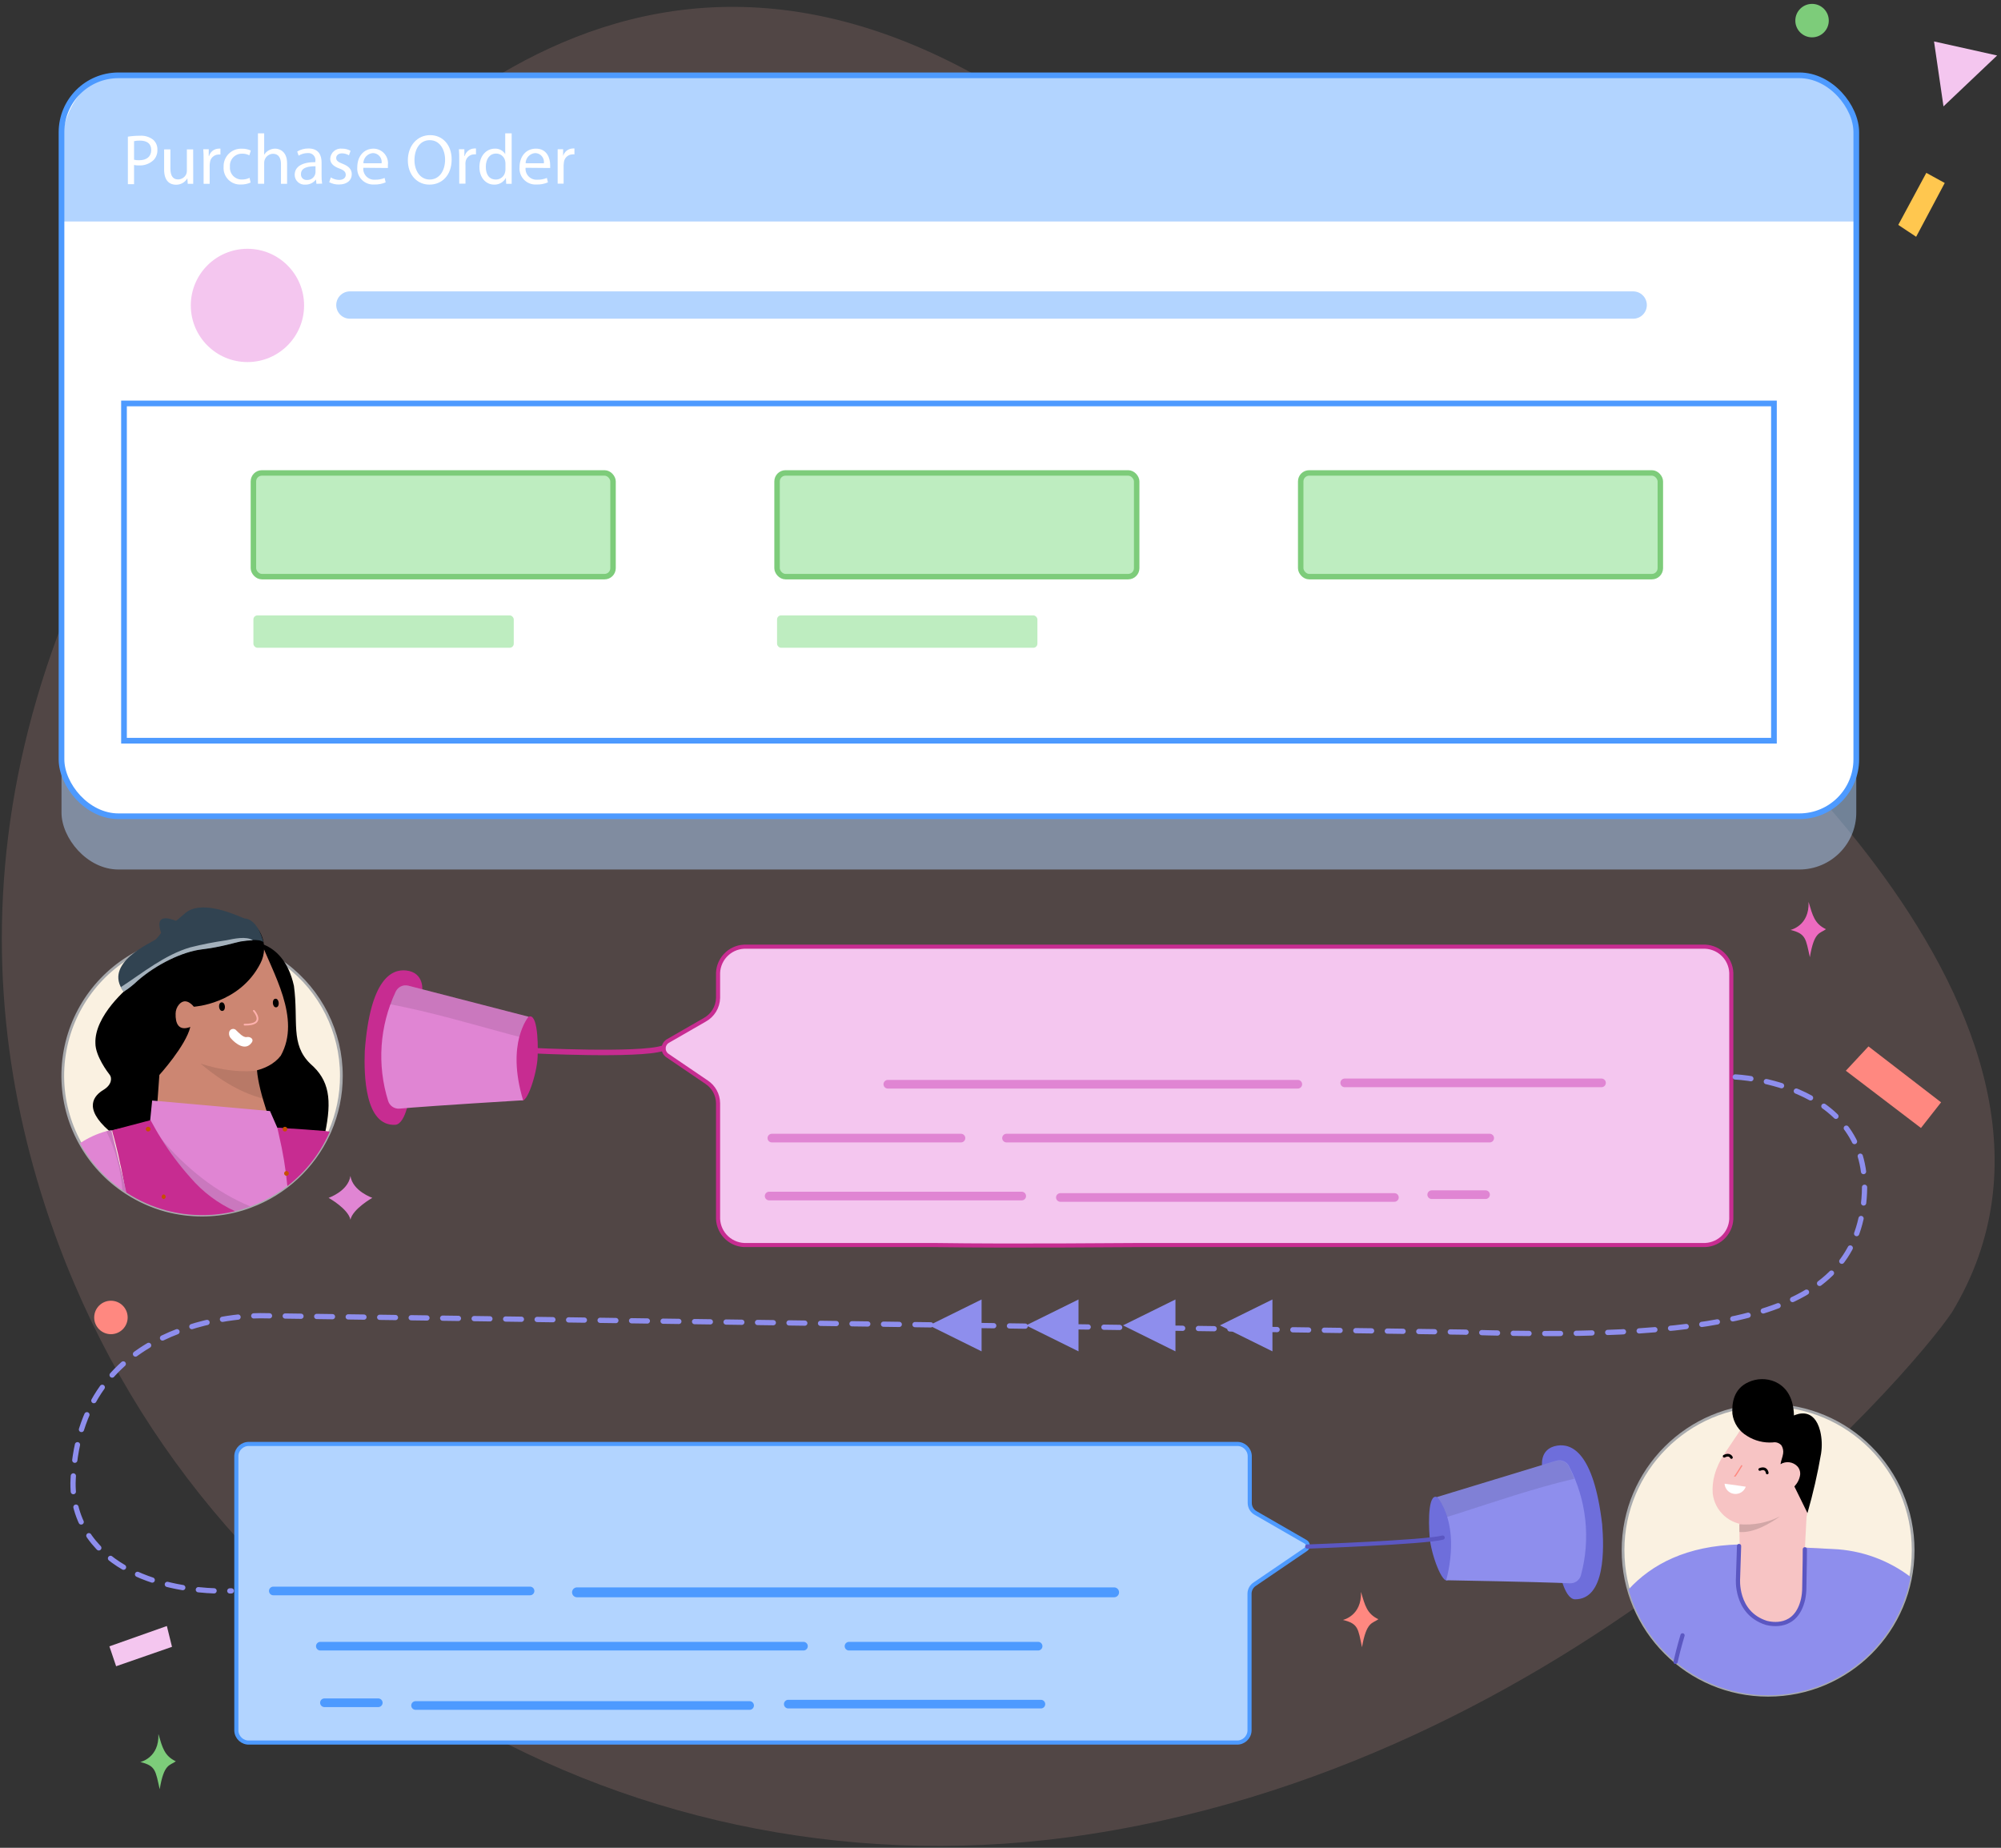 <?xml version="1.0" encoding="UTF-8"?>
<svg width="366px" height="338px" viewBox="0 0 366 338" version="1.1" xmlns="http://www.w3.org/2000/svg" xmlns:xlink="http://www.w3.org/1999/xlink">
    <rect x="0" y="0" width="366" height="338" fill="#333333" stroke="none"/>
    <title>Collaborate</title>
    <g id="Final" stroke="none" stroke-width="1" fill="none" fill-rule="evenodd">
        <g id="MC-1166---Procurement---Landing-Page---Kissflow-vs-Procurify-Competitor-Page_WEB" transform="translate(-824, -4027)">
            <g id="Collaborate" transform="translate(824, 4027)">
                <path d="M8.14,220.23 C-7.23,172.62 -4.19,110.71 57,42.39 C73.9,26.39 129.49,-40.56 213.9,40.65 C248.9,74.31 290.56,107.08 300.42,115.09 C310.28,123.1 389.66,186.32 357,240.09 C349.66,250.99 287.89,323.68 195.28,336.09 C112.52,347.07 33.77,299.57 8.14,220.23 Z" id="Path" fill="#FFB6B2" fill-rule="nonzero" opacity="0.15"></path>
                <path d="M64.1,223.11 C63.69,221.11 60.1,219.11 60.1,219.11 C60.1,219.11 63.66,217.91 64.1,215.11 C64.5,217.87 68.1,219.11 68.1,219.11 C68.1,219.11 64.5,221.15 64.1,223.11 Z" id="Path" fill="#E085D3" fill-rule="nonzero"></path>
                <path d="M311.42,227.74 L136.59,227.74 C135.26,227.808 133.958,227.343 132.973,226.447 C131.987,225.552 131.4,224.3 131.34,222.97 L131.34,201.78 C131.317,200.234 130.531,198.8 129.24,197.95 L122.12,193.11 C121.645,192.81 121.365,192.28 121.387,191.718 C121.411,191.157 121.732,190.65 122.23,190.39 L128.9,186.55 C130.367,185.746 131.297,184.223 131.34,182.55 L131.34,177.95 C131.397,176.618 131.983,175.364 132.969,174.466 C133.955,173.569 135.259,173.102 136.59,173.17 L311.42,173.17 C312.751,173.102 314.055,173.569 315.041,174.466 C316.027,175.364 316.613,176.618 316.67,177.95 L316.67,223 C316.603,224.325 316.012,225.569 315.027,226.458 C314.042,227.347 312.745,227.808 311.42,227.74 L311.42,227.74 Z" id="Path" fill="#F4C6EF" fill-rule="nonzero"></path>
                <path d="M311.42,227.74 L208.8,227.74 C204.51,227.74 186.63,227.96 170.67,227.74 L136.59,227.74 C135.26,227.808 133.958,227.343 132.973,226.447 C131.987,225.552 131.4,224.3 131.34,222.97 L131.34,201.78 C131.317,200.234 130.531,198.8 129.24,197.95 L122.12,193.11 C121.645,192.81 121.365,192.28 121.387,191.718 C121.411,191.157 121.732,190.65 122.23,190.39 L128.9,186.55 C130.367,185.746 131.297,184.223 131.34,182.55 L131.34,177.95 C131.397,176.618 131.983,175.364 132.969,174.466 C133.955,173.569 135.259,173.102 136.59,173.17 L311.42,173.17 C312.751,173.102 314.055,173.569 315.041,174.466 C316.027,175.364 316.613,176.618 316.67,177.95 L316.67,223 C316.603,224.325 316.012,225.569 315.027,226.458 C314.042,227.347 312.745,227.808 311.42,227.74 L311.42,227.74 Z" id="Path" stroke="#C72C91" stroke-width="0.75"></path>
                <line x1="162.39" y1="198.33" x2="237.38" y2="198.33" id="Path" stroke="#E085D3" stroke-width="1.58" stroke-linecap="round" stroke-linejoin="round"></line>
                <line x1="245.96" y1="198.08" x2="292.93" y2="198.08" id="Path" stroke="#E085D3" stroke-width="1.58" stroke-linecap="round" stroke-linejoin="round"></line>
                <line x1="141.18" y1="208.18" x2="175.77" y2="208.18" id="Path" stroke="#E085D3" stroke-width="1.58" stroke-linecap="round" stroke-linejoin="round"></line>
                <line x1="184.1" y1="208.18" x2="272.48" y2="208.18" id="Path" stroke="#E085D3" stroke-width="1.58" stroke-linecap="round" stroke-linejoin="round"></line>
                <line x1="140.68" y1="218.78" x2="186.88" y2="218.78" id="Path" stroke="#E085D3" stroke-width="1.58" stroke-linecap="round" stroke-linejoin="round"></line>
                <line x1="193.95" y1="219.04" x2="255.05" y2="219.04" id="Path" stroke="#E085D3" stroke-width="1.58" stroke-linecap="round" stroke-linejoin="round"></line>
                <line x1="261.87" y1="218.53" x2="271.72" y2="218.53" id="Path" stroke="#E085D3" stroke-width="1.58" stroke-linecap="round" stroke-linejoin="round"></line>
                <path d="M45.6,318.75 L226.18,318.75 C227.43,318.807 228.491,317.84 228.55,316.59 L228.55,291.47 C228.572,290.762 228.947,290.112 229.55,289.74 L238.82,283.43 C239.073,283.274 239.222,282.994 239.21,282.697 C239.197,282.401 239.025,282.134 238.76,282 L229.7,276.78 C229.028,276.419 228.604,275.723 228.59,274.96 L228.59,266.29 C228.531,265.04 227.47,264.073 226.22,264.13 L45.6,264.13 C44.35,264.073 43.289,265.04 43.23,266.29 L43.23,316.59 C43.289,317.84 44.35,318.807 45.6,318.75 Z" id="Path" fill="#B2D4FF" fill-rule="nonzero"></path>
                <path d="M45.6,318.75 L226.18,318.75 C227.43,318.807 228.491,317.84 228.55,316.59 L228.55,291.47 C228.572,290.762 228.947,290.112 229.55,289.74 L238.82,283.43 C239.073,283.274 239.222,282.994 239.21,282.697 C239.197,282.401 239.025,282.134 238.76,282 L229.7,276.78 C229.028,276.419 228.604,275.723 228.59,274.96 L228.59,266.29 C228.531,265.04 227.47,264.073 226.22,264.13 L45.6,264.13 C44.35,264.073 43.289,265.04 43.23,266.29 L43.23,316.59 C43.289,317.84 44.35,318.807 45.6,318.75 Z" id="Path" stroke="#4D9AFF" stroke-width="0.75"></path>
                <line x1="203.78" y1="291.27" x2="105.54" y2="291.27" id="Path" stroke="#4D9AFF" stroke-width="1.81" stroke-linecap="round" stroke-linejoin="round"></line>
                <line x1="96.95" y1="291.02" x2="49.99" y2="291.02" id="Path" stroke="#4D9AFF" stroke-width="1.58" stroke-linecap="round" stroke-linejoin="round"></line>
                <line x1="189.88" y1="301.12" x2="155.29" y2="301.12" id="Path" stroke="#4D9AFF" stroke-width="1.58" stroke-linecap="round" stroke-linejoin="round"></line>
                <line x1="146.96" y1="301.12" x2="58.59" y2="301.12" id="Path" stroke="#4D9AFF" stroke-width="1.58" stroke-linecap="round" stroke-linejoin="round"></line>
                <line x1="190.39" y1="311.72" x2="144.18" y2="311.72" id="Path" stroke="#4D9AFF" stroke-width="1.58" stroke-linecap="round" stroke-linejoin="round"></line>
                <line x1="137.11" y1="311.97" x2="76.01" y2="311.97" id="Path" stroke="#4D9AFF" stroke-width="1.58" stroke-linecap="round" stroke-linejoin="round"></line>
                <line x1="69.19" y1="311.47" x2="59.34" y2="311.47" id="Path" stroke="#4D9AFF" stroke-width="1.58" stroke-linecap="round" stroke-linejoin="round"></line>
                <path d="M327.5,170.1 C327.5,170.1 330.99,169.36 330.8,164.97 C331.55,167.47 331.89,168.97 333.99,169.97 C332.88,170.79 331.83,170.35 331.04,175.09 C330.28,171.72 330.35,170.81 327.5,170.1 Z" id="Path" fill="#ED6ABF" fill-rule="nonzero"></path>
                <path d="M245.63,296.32 C245.63,296.32 249.11,295.58 248.93,291.19 C249.68,293.69 250.02,295.19 252.12,296.19 C251.01,297.01 249.95,296.57 249.12,301.31 C248.41,297.93 248.47,297 245.63,296.32 Z" id="Path" fill="#FF8880" fill-rule="nonzero"></path>
                <path d="M25.66,322.31 C25.66,322.31 29.15,321.57 28.97,317.18 C29.71,319.68 30.06,321.18 32.16,322.18 C31.05,323 29.99,322.56 29.21,327.29 C28.44,323.92 28.51,323 25.66,322.31 Z" id="Path" fill="#7DCC7A" fill-rule="nonzero"></path>
                <rect id="Rectangle" fill="#B2D4FF" fill-rule="nonzero" opacity="0.49" x="11.25" y="23.52" width="328.28" height="135.53" rx="10.41"></rect>
                <rect id="Rectangle" fill="#FFFFFF" fill-rule="nonzero" x="11.25" y="13.78" width="328.28" height="135.53" rx="10.41"></rect>
                <path d="M339.54,40.51 L339.54,27.38 C339.54,19.87 335.06,13.78 329.54,13.78 L21.25,13.78 C15.73,13.78 11.25,19.87 11.25,27.38 L11.25,40.51 L339.54,40.51 Z" id="Path" fill="#B2D4FF" fill-rule="nonzero"></path>
                <line x1="64" y1="55.8" x2="298.72" y2="55.8" id="Path" stroke="#B2D4FF" stroke-width="5" stroke-linecap="round" stroke-linejoin="round"></line>
                <rect id="Rectangle" stroke="#4D9AFF" stroke-width="1.04" x="11.25" y="13.78" width="328.28" height="135.53" rx="10.41"></rect>
                <circle id="Oval" fill="#7DCC7A" fill-rule="nonzero" cx="331.44" cy="3.77" r="3.06"></circle>
                <circle id="Oval" fill="#FF8880" fill-rule="nonzero" cx="20.29" cy="240.99" r="3.06"></circle>
                <rect id="Rectangle" stroke="#4D9AFF" stroke-width="1.04" x="22.68" y="73.8" width="301.79" height="61.69"></rect>
                <rect id="Rectangle" fill="#BEEDC0" fill-rule="nonzero" x="46.35" y="86.51" width="65.78" height="18.97" rx="1.55"></rect>
                <rect id="Rectangle" stroke="#7DCC7A" x="46.35" y="86.51" width="65.78" height="18.97" rx="1.55"></rect>
                <rect id="Rectangle" fill="#BEEDC0" fill-rule="nonzero" x="142.13" y="86.51" width="65.78" height="18.97" rx="1.55"></rect>
                <rect id="Rectangle" stroke="#7DCC7A" x="142.13" y="86.51" width="65.78" height="18.97" rx="1.55"></rect>
                <rect id="Rectangle" fill="#BEEDC0" fill-rule="nonzero" x="237.91" y="86.51" width="65.78" height="18.97" rx="1.55"></rect>
                <rect id="Rectangle" stroke="#7DCC7A" x="237.91" y="86.51" width="65.78" height="18.97" rx="1.55"></rect>
                <rect id="Rectangle" fill="#BEEDC0" fill-rule="nonzero" x="46.35" y="112.57" width="47.62" height="5.92" rx="0.74"></rect>
                <rect id="Rectangle" fill="#BEEDC0" fill-rule="nonzero" x="142.13" y="112.57" width="47.62" height="5.92" rx="0.74"></rect>
                <circle id="Oval" fill="#F4C6EF" fill-rule="nonzero" cx="45.26" cy="55.87" r="10.36"></circle>
                <path d="M317.39,197 C317.39,197 343.54,198 340.85,220.28 C338.46,239.81 317.85,245.28 267.58,243.67 L47.93,240.67 C47.93,240.67 14.69,239.84 13.38,270.57 C13.176,274.317 14.232,278.023 16.38,281.1 C24.24,292.16 42.32,291 42.32,291" id="Path" stroke="#8E8EED" stroke-width="0.96" stroke-linecap="round" stroke-linejoin="round" stroke-dasharray="2.88"></path>
                <polygon id="Path" fill="#8E8EED" fill-rule="nonzero" points="179.54 237.7 169.94 242.44 179.54 247.19"></polygon>
                <polygon id="Path" fill="#8E8EED" fill-rule="nonzero" points="197.27 237.7 187.67 242.44 197.27 247.19"></polygon>
                <polygon id="Path" fill="#8E8EED" fill-rule="nonzero" points="215 237.7 205.4 242.44 215 247.19"></polygon>
                <polygon id="Path" fill="#8E8EED" fill-rule="nonzero" points="232.74 237.7 223.13 242.44 232.74 247.19"></polygon>
                <polygon id="Path" fill="#FF8880" fill-rule="nonzero" points="337.62 195.86 351.36 206.33 355.04 201.64 341.76 191.41"></polygon>
                <path d="M62.44,196.78 C62.448,200.297 61.726,203.777 60.32,207 C60.26,207.155 60.19,207.305 60.11,207.45 C57.277,213.579 52.132,218.336 45.8,220.68 C44.877,221.032 43.931,221.322 42.97,221.55 C41.006,222.028 38.992,222.269 36.97,222.27 C34.728,222.268 32.496,221.976 30.33,221.4 C27.785,220.709 25.362,219.626 23.15,218.19 C23.078,218.156 23.01,218.112 22.95,218.06 C22.761,217.946 22.577,217.822 22.4,217.69 C15.374,212.798 11.274,204.704 11.488,196.145 C11.701,187.586 16.199,179.706 23.46,175.17 L23.46,175.17 C25.272,174.026 27.225,173.122 29.27,172.48 L29.27,172.48 C31.158,171.878 33.112,171.509 35.09,171.38 L35.09,171.38 C35.7,171.32 36.32,171.3 36.94,171.3 C38.691,171.297 40.437,171.478 42.15,171.84 C42.68,171.94 43.21,172.07 43.72,172.22 C43.96,172.28 44.22,172.35 44.46,172.43 C45.747,172.827 47.001,173.325 48.21,173.92 L48.42,174.03 L48.42,174.03 C49.775,174.722 51.066,175.532 52.28,176.45 L52.28,176.45 C58.675,181.252 62.438,188.783 62.44,196.78 Z" id="Path" fill="#DCF5DE" fill-rule="nonzero"></path>
                <path d="M62.44,196.78 C62.448,200.297 61.726,203.777 60.32,207 C60.26,207.155 60.19,207.305 60.11,207.45 C57.277,213.579 52.132,218.336 45.8,220.68 C44.877,221.032 43.931,221.322 42.97,221.55 C41.006,222.028 38.992,222.269 36.97,222.27 C34.728,222.268 32.496,221.976 30.33,221.4 C27.785,220.709 25.362,219.626 23.15,218.19 C23.078,218.156 23.01,218.112 22.95,218.06 C22.761,217.946 22.577,217.822 22.4,217.69 C15.374,212.798 11.274,204.704 11.488,196.145 C11.701,187.586 16.199,179.706 23.46,175.17 L23.46,175.17 C25.272,174.026 27.225,173.122 29.27,172.48 L29.27,172.48 C31.158,171.878 33.112,171.509 35.09,171.38 L35.09,171.38 C35.7,171.32 36.32,171.3 36.94,171.3 C38.691,171.297 40.437,171.478 42.15,171.84 C42.68,171.94 43.21,172.07 43.72,172.22 C43.96,172.28 44.22,172.35 44.46,172.43 C45.747,172.827 47.001,173.325 48.21,173.92 L48.42,174.03 L48.42,174.03 C49.775,174.722 51.066,175.532 52.28,176.45 L52.28,176.45 C58.675,181.252 62.438,188.783 62.44,196.78 Z" id="Path" fill="#FAF1E1" fill-rule="nonzero"></path>
                <path d="M62.44,196.78 C62.448,200.297 61.726,203.777 60.32,207 C60.26,207.155 60.19,207.305 60.11,207.45 C57.277,213.579 52.132,218.336 45.8,220.68 C44.877,221.032 43.931,221.322 42.97,221.55 C41.006,222.028 38.992,222.269 36.97,222.27 C34.728,222.268 32.496,221.976 30.33,221.4 C27.785,220.709 25.362,219.626 23.15,218.19 C23.078,218.156 23.01,218.112 22.95,218.06 C22.761,217.946 22.577,217.822 22.4,217.69 C15.374,212.798 11.274,204.704 11.488,196.145 C11.701,187.586 16.199,179.706 23.46,175.17 L23.46,175.17 C25.272,174.026 27.225,173.122 29.27,172.48 L29.27,172.48 C31.158,171.878 33.112,171.509 35.09,171.38 L35.09,171.38 C35.7,171.32 36.32,171.3 36.94,171.3 C38.691,171.297 40.437,171.478 42.15,171.84 C42.68,171.94 43.21,172.07 43.72,172.22 C43.96,172.28 44.22,172.35 44.46,172.43 C45.747,172.827 47.001,173.325 48.21,173.92 L48.42,174.03 L48.42,174.03 C49.775,174.722 51.066,175.532 52.28,176.45 L52.28,176.45 C58.675,181.252 62.438,188.783 62.44,196.78 Z" id="Path" stroke="#A8AAAD" stroke-width="0.5"></path>
                <path d="M44.37,172.2 C44.37,172.2 51.72,171.11 53.76,180.33 C54.63,186.75 53.05,190.98 56.76,194.58 C60.23,197.58 60.76,201.1 59.43,207.39 L59.29,208.67 L45.81,206.8 L46,194.12 L50.81,187.94 L44.37,172.2 Z" id="Path" fill="#000000" fill-rule="nonzero"></path>
                <path d="M29.39,187.81 L29.77,176.81 C29.77,176.81 36.21,165.06 47.57,171.88 C49.85,177.94 55.15,186.28 51.36,193.1 C49.09,196.1 43.79,196.89 40.75,195.37 L29.39,190.82 L29.39,187.81 Z" id="Path" fill="#CC8672" fill-rule="nonzero"></path>
                <path d="M29.44,189.56 L28.35,207.46 C28.35,207.46 29,219.46 41.88,214.18 C44.88,211.91 55.48,218.59 50.6,208.27 C49.09,204.48 46.7,197.7 47,194.39 C43,194.59 29.44,189.56 29.44,189.56 Z" id="Path" fill="#CC8672" fill-rule="nonzero"></path>
                <path d="M47,195.82 C47,195.82 42.85,196.57 36.68,194.55 C42.52,199.55 46.99,200.64 48.05,200.94 C47.89,196.24 47,195.82 47,195.82 Z" id="Path" fill="#000000" fill-rule="nonzero" opacity="0.1" style="mix-blend-mode: multiply;"></path>
                <path d="M20,206.9 C15.09,202.63 17.27,200.36 18.91,199.37 C20.55,198.38 20.45,197.1 20.09,196.64 C19.73,196.18 17.45,193.19 17.45,190.83 C17.26,185.83 23.22,180.71 24.45,179.83 C28.35,171.3 33.89,168.54 38.16,167.63 C44.23,166.83 46.73,168.76 47.74,170.87 C48.544,172.588 48.496,174.583 47.61,176.26 C43.78,183.7 35.45,184.15 35.45,184.15 C35.45,184.15 34.05,182.23 32.74,183.75 C32.348,184.215 32.129,184.802 32.12,185.41 C32.07,187.16 32.63,188.68 34.81,187.85 C33.98,191.31 29.15,196.63 29.15,196.63 L28.55,204.98 L20,206.9 Z" id="Path" fill="#000000" fill-rule="nonzero"></path>
                <path d="M50.37,182.69 C51.08,182.62 51.23,184.19 50.52,184.26 C49.81,184.33 49.66,182.76 50.37,182.69 Z" id="Path" fill="#000000" fill-rule="nonzero"></path>
                <path d="M40.53,183.35 C41.24,183.28 41.39,184.85 40.68,184.92 C39.97,184.99 39.82,183.42 40.53,183.35 Z" id="Path" fill="#000000" fill-rule="nonzero"></path>
                <path d="M46.43,184.9 C46.43,184.9 48.77,187.49 44.73,187.43" id="Path" stroke="#FFB1AD" stroke-width="0.32" stroke-linecap="round" stroke-linejoin="round"></path>
                <path d="M22.62,181.38 C23.531,180.8 24.382,180.13 25.16,179.38 C28.59,176.38 33.34,174.06 36.93,173.63 C40.52,173.2 43.14,172.34 43.99,172.19 C44.84,172.04 47.52,171.66 48.17,172.34 C47.79,170.78 46.72,168.08 44.64,167.99 C41.81,166.75 36.64,164.77 33.93,166.99 C31.85,168.79 31.56,168.99 30.93,169.21 C29.99,169.69 29.18,171.21 28.51,171.81 C27.84,172.41 18.68,176.15 22.62,181.38 Z" id="Path" fill="#314351" fill-rule="nonzero"></path>
                <path d="M41.37,172 C39.149,172.318 36.946,172.752 34.77,173.3 C30.09,174.68 26.16,177.93 22.1,180.57 C22.246,180.866 22.42,181.147 22.62,181.41 C23.531,180.83 24.382,180.16 25.16,179.41 C28.59,176.41 33.34,174.09 36.93,173.66 C40.52,173.23 43.14,172.37 43.99,172.22 C44.741,172.097 45.499,172.02 46.26,171.99 C45,171.2 42.82,171.71 41.37,172 Z" id="Path" fill="#A4B1BC" fill-rule="nonzero"></path>
                <path d="M29.54,170.86 C29.54,170.63 27.54,166.42 32.59,168.6 C31.716,169.529 30.683,170.294 29.54,170.86 L29.54,170.86 Z" id="Path" fill="#314351" fill-rule="nonzero"></path>
                <path d="M46,190.76 C44.86,192.3 43.08,190.88 42.31,190.02 C41.995,189.734 41.842,189.311 41.9,188.89 C41.927,188.58 42.144,188.319 42.444,188.234 C42.744,188.15 43.065,188.26 43.25,188.51 C43.59,188.82 44.47,189.83 45.12,189.7 C45.77,189.57 46.55,190.07 46,190.76 Z" id="Path" fill="#FFFFFF" fill-rule="nonzero"></path>
                <path d="M60.11,207.41 C57.286,213.554 52.139,218.326 45.8,220.68 C44.877,221.032 43.931,221.322 42.97,221.55 C41.006,222.028 38.992,222.269 36.97,222.27 C34.728,222.268 32.496,221.976 30.33,221.4 C27.451,216.641 25.541,211.36 24.71,205.86 L25.2,205.71 L25.26,205.71 L25.26,205.71 L27.07,205.16 L27.47,205.03 L27.47,204.91 L27.83,201.31 L28.73,201.39 L28.73,201.39 L45.87,202.92 L48.73,203.18 L49.39,203.24 L50.73,206.3 L59.43,207.35 L60.11,207.41 Z" id="Path" fill="#E085D3" fill-rule="nonzero"></path>
                <path d="M60.11,207.41 C57.286,213.554 52.139,218.326 45.8,220.68 C44.877,221.032 43.931,221.322 42.97,221.55 C41.006,222.028 38.992,222.269 36.97,222.27 C34.728,222.268 32.496,221.976 30.33,221.4 C27.451,216.641 25.541,211.36 24.71,205.86 L25.2,205.71 L25.26,205.71 L25.26,205.71 L27.07,205.16 L27.47,205.03 L27.47,204.91 L27.83,201.31 L28.73,201.39 L28.73,201.39 L45.87,202.92 L48.73,203.18 L49.39,203.24 L50.73,206.3 L59.43,207.35 L60.11,207.41 Z" id="Path"></path>
                <path d="M45.8,220.68 C44.877,221.032 43.931,221.322 42.97,221.55 C41.006,222.028 38.992,222.269 36.97,222.27 C34.728,222.268 32.496,221.976 30.33,221.4 C27.451,216.641 25.541,211.36 24.71,205.86 L25.2,205.71 L25.26,205.71 L25.26,205.71 L27.07,205.16 C27.093,205.205 27.124,205.245 27.16,205.28 C27.55,205.84 27.97,206.41 28.39,206.97 L28.39,206.97 L29.39,208.17 C31.625,210.887 34.158,213.346 36.94,215.5 C39.649,217.614 42.629,219.356 45.8,220.68 L45.8,220.68 Z" id="Path" fill="#000000" fill-rule="nonzero" opacity="0.1" style="mix-blend-mode: multiply;"></path>
                <path d="M43,221.55 C41.036,222.028 39.022,222.269 37,222.27 C34.758,222.268 32.526,221.976 30.36,221.4 C27.815,220.709 25.392,219.626 23.18,218.19 C23.108,218.156 23.04,218.112 22.98,218.06 C22.72,216.47 22.43,214.98 22.15,213.62 C22.15,213.53 22.1,213.44 22.08,213.34 C21.46,210.34 20.86,208.1 20.59,207.18 C20.59,207.12 20.59,207.06 20.54,207.01 L20.54,206.87 C20.543,206.847 20.543,206.823 20.54,206.8 L20.54,206.8 C20.54,206.8 20.54,206.8 20.54,206.74 L27.54,204.9 L27.68,205.16 C27.83,205.44 28.1,205.94 28.48,206.6 C28.74,207.05 29.06,207.6 29.42,208.17 C31.018,210.753 32.841,213.189 34.87,215.45 L34.87,215.45 C37.103,218.052 39.878,220.134 43,221.55 L43,221.55 Z" id="Path" fill="#C72C91" fill-rule="nonzero"></path>
                <path d="M60.32,207 C60.26,207.155 60.19,207.305 60.11,207.45 C58.406,211.188 55.814,214.453 52.56,216.96 C52.261,213.784 51.74,210.633 51,207.53 C50.91,207.12 50.82,206.71 50.73,206.28 C54.67,206.51 57.6,206.73 59.52,206.89 L60.32,207 Z" id="Path" fill="#C72C91" fill-rule="nonzero"></path>
                <path d="M29.94,218.48 C29.73,218.512 29.575,218.693 29.575,218.905 C29.575,219.117 29.73,219.298 29.94,219.33 C30.15,219.298 30.305,219.117 30.305,218.905 C30.305,218.693 30.15,218.512 29.94,218.48 L29.94,218.48 Z" id="Path" fill="#C74E00" fill-rule="nonzero"></path>
                <path d="M52.4,214.21 C52.163,214.21 51.97,214.403 51.97,214.64 C51.97,214.877 52.163,215.07 52.4,215.07 C52.637,215.07 52.83,214.877 52.83,214.64 C52.83,214.403 52.637,214.21 52.4,214.21 L52.4,214.21 Z" id="Path" fill="#C74E00" fill-rule="nonzero"></path>
                <path d="M27.1,206.11 C26.863,206.11 26.67,206.303 26.67,206.54 C26.67,206.777 26.863,206.97 27.1,206.97 C27.337,206.97 27.53,206.777 27.53,206.54 C27.53,206.303 27.337,206.11 27.1,206.11 L27.1,206.11 Z" id="Path" fill="#C74E00" fill-rule="nonzero"></path>
                <path d="M52.12,206.11 C51.883,206.11 51.69,206.303 51.69,206.54 C51.69,206.777 51.883,206.97 52.12,206.97 C52.357,206.97 52.55,206.777 52.55,206.54 C52.55,206.303 52.357,206.11 52.12,206.11 L52.12,206.11 Z" id="Path" fill="#C74E00" fill-rule="nonzero"></path>
                <path d="M23.13,218.19 C23.058,218.156 22.99,218.112 22.93,218.06 C22.741,217.946 22.557,217.822 22.38,217.69 C19.178,215.464 16.53,212.532 14.64,209.12 C16.11,208.13 17.731,207.387 19.44,206.92 C19.588,206.874 19.738,206.837 19.89,206.81 C20.064,206.766 20.241,206.736 20.42,206.72 L20.42,206.72 C20.42,206.72 20.42,206.72 20.42,206.78 L20.42,206.78 C20.423,206.803 20.423,206.827 20.42,206.85 L20.42,206.99 C20.42,207.04 20.42,207.1 20.47,207.16 C21.04,209.44 21.53,211.49 21.96,213.32 C21.96,213.42 21.96,213.51 22.03,213.6 C22.49,215.31 22.83,216.83 23.13,218.19 Z" id="Path" fill="#E085D3" fill-rule="nonzero"></path>
                <path d="M23.13,218.19 C23.058,218.156 22.99,218.112 22.93,218.06 C22.741,217.946 22.557,217.822 22.38,217.69 C22.114,213.942 21.115,210.283 19.44,206.92 C19.588,206.874 19.738,206.837 19.89,206.81 C20.064,206.766 20.241,206.736 20.42,206.72 L20.42,206.72 C20.42,206.72 20.42,206.72 20.42,206.78 L20.42,206.78 C20.423,206.803 20.423,206.827 20.42,206.85 L20.42,206.99 C20.42,207.04 20.42,207.1 20.47,207.16 C21.04,209.44 21.53,211.49 21.96,213.32 C21.96,213.42 21.96,213.51 22.03,213.6 C22.49,215.31 22.83,216.83 23.13,218.19 Z" id="Path" fill="#000000" fill-rule="nonzero" opacity="0.1" style="mix-blend-mode: multiply;"></path>
                <circle id="Oval" fill="#FAF1E1" fill-rule="nonzero" cx="323.4" cy="283.57" r="26.53"></circle>
                <circle id="Oval" stroke="#A8AAAD" stroke-width="0.5" cx="323.4" cy="283.57" r="26.53"></circle>
                <path d="M318,262.07 C318,262.07 319.68,264.79 324.52,264.23 C324.8,264.23 326.21,264.23 325.46,267.99 C326.23,267.78 328.09,267.47 328.75,268.91 C328.89,269.23 329.26,270.13 328.18,271.91 C329.619,271.757 330.68,270.494 330.58,269.05 C330.46,267.45 327.67,266.2 326.26,267.12 C326.8,265.19 327.08,263.03 323.2,263.24 C321.524,262.87 319.903,262.282 318.38,261.49 L318,262.07 Z" id="Path" fill="#000000" fill-rule="nonzero" opacity="0.1" style="mix-blend-mode: multiply;"></path>
                <path d="M330.31,277.91 C326.794,278.513 323.237,278.848 319.67,278.91 C316.393,278.906 313.641,276.445 313.27,273.19 C313.183,272.035 313.302,270.874 313.62,269.76 C314.012,268.38 314.627,267.072 315.44,265.89 C317.5,262.79 320.54,258.39 320.54,258.39 C320.54,258.39 332.54,257.95 332.12,265.67 C331.94,269.801 331.334,273.903 330.31,277.91 L330.31,277.91 Z" id="Path" fill="#F7C4C4" fill-rule="nonzero"></path>
                <path d="M330.48,276.52 L330.14,283.08 L333.79,283.3 C333.79,283.3 335.98,302.93 321,300.3 C317.76,297.74 314.15,298.2 315.33,282.97 C316.77,282.72 318.19,282.7 318.19,282.51 C318.19,282.32 318.13,277.95 318.13,277.95 L330.48,276.52 Z" id="Path" fill="#F7C4C4" fill-rule="nonzero"></path>
                <path d="M349.47,288.47 C347.2,300.582 336.886,309.535 324.574,310.079 C312.263,310.623 301.199,302.615 297.87,290.75 C302.08,286.16 308.46,282.75 318.14,282.51 L318.14,282.58 L317.96,289.29 C317.727,292.92 320.163,296.183 323.71,296.99 L323.71,296.99 C324.023,297.061 324.34,297.111 324.66,297.14 L324.87,297.07 C324.949,297.031 325.041,297.031 325.12,297.07 C325.141,297.081 325.159,297.099 325.17,297.12 C326.686,297.08 328.071,296.249 328.82,294.93 C328.82,294.84 328.93,294.75 328.98,294.65 C329.092,294.439 329.192,294.222 329.28,294 C329.587,293.227 329.805,292.422 329.93,291.6 C329.925,291.574 329.925,291.546 329.93,291.52 C329.99,291.16 330.03,290.78 330.07,290.38 C330.205,287.952 330.205,285.518 330.07,283.09 L335.28,283.35 C340.423,283.563 345.376,285.35 349.47,288.47 Z" id="Path" fill="#8E8EED" fill-rule="nonzero"></path>
                <path d="M318.14,278.82 C320.702,279.036 323.274,278.538 325.57,277.38 C324.06,278.47 320.86,280.49 318.13,280.23 C318.16,279.18 318.14,278.82 318.14,278.82 Z" id="Path" fill="#000000" fill-rule="nonzero" opacity="0.15" style="mix-blend-mode: multiply;"></path>
                <path d="M330.12,283.4 C330.12,283.4 330.12,286.23 330.02,290.46 C330.017,291.156 329.943,291.849 329.8,292.53 C328.52,298.07 323.99,297.08 323.09,296.86 C317.32,295.03 317.9,288.69 317.9,288.69 L318.09,282.8" id="Path" stroke="#5B57C2" stroke-width="0.77" stroke-linecap="round" stroke-linejoin="round"></path>
                <path d="M307.75,299.14 C307.75,299.14 307.13,301.14 306.47,303.99" id="Path" stroke="#5B57C2" stroke-width="0.77" stroke-linecap="round" stroke-linejoin="round"></path>
                <path d="M330.6,276.77 L328.21,271.91 C328.21,271.91 328.61,271.4 328.64,271.36 C328.92,270.953 329.117,270.494 329.22,270.01 C329.361,269.401 329.21,268.761 328.81,268.28 C328.009,267.393 326.688,267.204 325.67,267.83 C325.67,267.83 325.74,267.43 325.76,267.37 C325.78,267.31 325.85,267.04 325.9,266.88 C326.011,266.554 326.094,266.22 326.15,265.88 C326.225,265.362 326.115,264.835 325.84,264.39 C325.448,263.941 324.845,263.735 324.26,263.85 C322.615,263.966 320.976,263.557 319.58,262.68 C318.094,261.817 317.093,260.313 316.87,258.61 C316.75,256.68 317.08,254.05 319.81,252.82 C321.348,252.112 323.113,252.087 324.67,252.75 C326.28,253.47 328.04,255.13 328.13,258.92 C328.74,258.65 331.81,257.39 332.93,261.78 C333.248,263.127 333.302,264.523 333.09,265.89 C332.46,269.56 331.629,273.192 330.6,276.77 L330.6,276.77 Z" id="Path" fill="#000000" fill-rule="nonzero"></path>
                <path d="M318.57,268.12 C318.57,268.12 317.34,270.12 317.3,270.06" id="Path" stroke="#FF8880" stroke-width="0.23" stroke-linecap="round" stroke-linejoin="round"></path>
                <path d="M317.39,271.66 L319.32,271.95 C319.001,272.845 318.096,273.392 317.156,273.258 C316.215,273.125 315.498,272.348 315.44,271.4 L317.39,271.66 Z" id="Path" fill="#FFFFFF" fill-rule="nonzero"></path>
                <path d="M323.24,269.43 C323.24,269.43 323.13,268.3 321.88,268.79" id="Path" stroke="#000000" stroke-width="0.5" stroke-linecap="round" stroke-linejoin="round"></path>
                <path d="M316.69,266.6 C316.69,266.6 316.38,265.84 315.37,266.37" id="Path" stroke="#000000" stroke-width="0.5" stroke-linecap="round" stroke-linejoin="round"></path>
                <path d="M23.39,25 C24.107,24.884 24.833,24.827 25.56,24.83 C26.442,24.762 27.318,25.022 28.02,25.56 C28.534,26.026 28.816,26.696 28.79,27.39 C28.822,28.079 28.578,28.753 28.11,29.26 C27.392,29.947 26.423,30.309 25.43,30.26 C25.125,30.272 24.819,30.245 24.52,30.18 L24.52,33.69 L23.39,33.69 L23.39,25 Z M24.52,29.22 C24.828,29.291 25.144,29.321 25.46,29.31 C26.82,29.31 27.66,28.65 27.66,27.44 C27.66,26.23 26.84,25.72 25.59,25.72 C25.231,25.708 24.871,25.741 24.52,25.82 L24.52,29.22 Z" id="Shape" fill="#FFFFFF" fill-rule="nonzero"></path>
                <path d="M35.34,31.91 C35.34,32.56 35.34,33.13 35.34,33.62 L34.34,33.62 L34.27,32.62 L34.27,32.62 C33.841,33.359 33.045,33.807 32.19,33.79 C31.19,33.79 30.02,33.24 30.02,31.03 L30.02,27.33 L31.17,27.33 L31.17,30.82 C31.17,32.01 31.53,32.82 32.57,32.82 C33.228,32.817 33.821,32.424 34.08,31.82 C34.15,31.631 34.184,31.431 34.18,31.23 L34.18,27.33 L35.33,27.33 L35.34,31.91 Z" id="Path" fill="#FFFFFF" fill-rule="nonzero"></path>
                <path d="M37.24,29.3 C37.24,28.55 37.24,27.92 37.18,27.3 L38.18,27.3 L38.18,28.54 L38.24,28.54 C38.468,27.753 39.181,27.206 40,27.19 C40.106,27.173 40.214,27.173 40.32,27.19 L40.32,28.27 C40.191,28.253 40.059,28.253 39.93,28.27 C39.122,28.303 38.465,28.934 38.4,29.74 C38.367,29.915 38.35,30.092 38.35,30.27 L38.35,33.62 L37.24,33.62 L37.24,29.3 Z" id="Path" fill="#FFFFFF" fill-rule="nonzero"></path>
                <path d="M45.84,33.39 C45.271,33.644 44.653,33.767 44.03,33.75 C43.174,33.789 42.343,33.461 41.745,32.848 C41.146,32.234 40.839,31.394 40.9,30.54 C40.859,29.635 41.203,28.755 41.847,28.119 C42.492,27.482 43.376,27.148 44.28,27.2 C44.828,27.193 45.37,27.305 45.87,27.53 L45.61,28.41 C45.199,28.2 44.742,28.096 44.28,28.11 C43.659,28.096 43.061,28.348 42.637,28.802 C42.213,29.257 42.003,29.871 42.06,30.49 C42.003,31.099 42.208,31.704 42.624,32.153 C43.041,32.601 43.628,32.851 44.24,32.84 C44.727,32.845 45.21,32.739 45.65,32.53 L45.84,33.39 Z" id="Path" fill="#FFFFFF" fill-rule="nonzero"></path>
                <path d="M47.18,24.39 L48.32,24.39 L48.32,28.32 L48.32,28.32 C48.516,27.982 48.8,27.702 49.14,27.51 C49.496,27.305 49.899,27.195 50.31,27.19 C51.15,27.19 52.51,27.71 52.51,29.88 L52.51,33.62 L51.39,33.62 L51.39,30 C51.39,29 51.02,28.13 49.94,28.13 C49.237,28.145 48.62,28.602 48.4,29.27 C48.34,29.447 48.313,29.633 48.32,29.82 L48.32,33.61 L47.18,33.61 L47.18,24.39 Z" id="Path" fill="#FFFFFF" fill-rule="nonzero"></path>
                <path d="M57.88,33.62 L57.79,32.83 L57.79,32.83 C57.34,33.436 56.624,33.786 55.87,33.77 C55.369,33.818 54.871,33.653 54.497,33.317 C54.123,32.981 53.906,32.503 53.9,32 C53.9,30.48 55.25,29.65 57.68,29.66 L57.68,29.53 C57.756,29.124 57.634,28.705 57.352,28.403 C57.07,28.101 56.661,27.952 56.25,28 C55.674,28.006 55.111,28.168 54.62,28.47 L54.36,27.72 C54.981,27.344 55.694,27.15 56.42,27.16 C58.35,27.16 58.82,28.47 58.82,29.73 L58.82,32.09 C58.809,32.592 58.843,33.094 58.92,33.59 L57.88,33.62 Z M57.71,30.41 C56.46,30.41 55.05,30.61 55.05,31.83 C55.023,32.123 55.126,32.413 55.332,32.623 C55.538,32.833 55.826,32.942 56.12,32.92 C56.519,32.95 56.914,32.817 57.213,32.552 C57.513,32.286 57.692,31.91 57.71,31.51 L57.71,30.41 Z" id="Shape" fill="#FFFFFF" fill-rule="nonzero"></path>
                <path d="M60.51,32.45 C60.958,32.74 61.477,32.899 62.01,32.91 C62.85,32.91 63.24,32.49 63.24,31.97 C63.24,31.45 62.91,31.13 62.07,30.82 C60.93,30.41 60.4,29.82 60.4,29.04 C60.421,28.499 60.668,27.991 61.08,27.64 C61.492,27.288 62.032,27.125 62.57,27.19 C63.112,27.183 63.646,27.318 64.12,27.58 L63.83,28.41 C63.444,28.175 63.002,28.051 62.55,28.05 C61.87,28.05 61.49,28.44 61.49,28.91 C61.49,29.38 61.87,29.66 62.69,29.97 C63.78,30.39 64.34,30.97 64.34,31.87 C64.34,32.98 63.48,33.75 61.99,33.75 C61.374,33.764 60.764,33.62 60.22,33.33 L60.51,32.45 Z" id="Path" fill="#FFFFFF" fill-rule="nonzero"></path>
                <path d="M66.45,30.69 C66.395,31.278 66.603,31.86 67.017,32.281 C67.432,32.701 68.011,32.917 68.6,32.87 C69.199,32.889 69.796,32.78 70.35,32.55 L70.54,33.36 C69.88,33.64 69.167,33.773 68.45,33.75 C67.599,33.806 66.767,33.487 66.171,32.878 C65.575,32.268 65.275,31.429 65.35,30.58 C65.35,28.68 66.47,27.19 68.35,27.19 C69.107,27.204 69.822,27.539 70.318,28.111 C70.814,28.683 71.044,29.439 70.95,30.19 C70.96,30.37 70.96,30.55 70.95,30.73 L66.45,30.69 Z M69.8,29.87 C69.869,29.405 69.734,28.932 69.43,28.574 C69.125,28.216 68.68,28.006 68.21,28 C67.233,28.073 66.473,28.88 66.46,29.86 L69.8,29.87 Z" id="Shape" fill="#FFFFFF" fill-rule="nonzero"></path>
                <path d="M82.61,29.15 C82.61,32.15 80.77,33.77 78.54,33.77 C76.31,33.77 74.6,32 74.6,29.32 C74.6,26.64 76.33,24.72 78.67,24.72 C81.01,24.72 82.61,26.55 82.61,29.15 Z M75.81,29.3 C75.81,31.17 76.81,32.84 78.6,32.84 C80.39,32.84 81.41,31.19 81.41,29.2 C81.41,27.46 80.5,25.64 78.61,25.64 C76.72,25.64 75.81,27.37 75.81,29.3 L75.81,29.3 Z" id="Shape" fill="#FFFFFF" fill-rule="nonzero"></path>
                <path d="M84,29.3 C84,28.55 84,27.92 83.94,27.3 L84.94,27.3 L84.94,28.54 L85,28.54 C85.214,27.748 85.92,27.189 86.74,27.16 C86.846,27.143 86.954,27.143 87.06,27.16 L87.06,28.24 C86.931,28.223 86.799,28.223 86.67,28.24 C85.862,28.273 85.205,28.904 85.14,29.71 C85.123,29.886 85.123,30.064 85.14,30.24 L85.14,33.59 L84,33.59 L84,29.3 Z" id="Path" fill="#FFFFFF" fill-rule="nonzero"></path>
                <path d="M93.59,24.39 L93.59,32 C93.59,32.56 93.59,33.2 93.59,33.62 L92.59,33.62 L92.53,32.53 L92.53,32.53 C92.113,33.324 91.276,33.807 90.38,33.77 C88.86,33.77 87.69,32.48 87.69,30.57 C87.69,28.48 88.98,27.19 90.51,27.19 C91.278,27.152 92.006,27.535 92.41,28.19 L92.41,28.19 L92.41,24.39 L93.59,24.39 Z M92.45,29.89 C92.449,29.728 92.429,29.567 92.39,29.41 C92.224,28.634 91.534,28.082 90.74,28.09 C89.56,28.09 88.86,29.09 88.86,30.52 C88.86,31.95 89.48,32.84 90.72,32.84 C91.529,32.842 92.228,32.273 92.39,31.48 C92.431,31.32 92.451,31.155 92.45,30.99 L92.45,29.89 Z" id="Shape" fill="#FFFFFF" fill-rule="nonzero"></path>
                <path d="M96.13,30.69 C96.075,31.278 96.283,31.86 96.697,32.281 C97.112,32.701 97.691,32.917 98.28,32.87 C98.879,32.889 99.476,32.78 100.03,32.55 L100.22,33.36 C99.56,33.64 98.847,33.773 98.13,33.75 C97.279,33.806 96.447,33.487 95.851,32.878 C95.255,32.268 94.955,31.429 95.03,30.58 C95.03,28.68 96.15,27.19 98.03,27.19 C100.09,27.19 100.63,29 100.63,30.19 C100.63,30.43 100.63,30.61 100.63,30.73 L96.13,30.69 Z M99.48,29.87 C99.549,29.405 99.414,28.932 99.11,28.574 C98.805,28.216 98.36,28.006 97.89,28 C96.913,28.073 96.153,28.88 96.14,29.86 L99.48,29.87 Z" id="Shape" fill="#FFFFFF" fill-rule="nonzero"></path>
                <path d="M102,29.3 C102,28.55 102,27.92 102,27.3 L103,27.3 L103,28.54 L103,28.54 C103.22,27.752 103.922,27.195 104.74,27.16 C104.849,27.144 104.961,27.144 105.07,27.16 L105.07,28.24 C104.941,28.224 104.809,28.224 104.68,28.24 C103.87,28.272 103.21,28.902 103.14,29.71 C103.112,29.885 103.095,30.062 103.09,30.24 L103.09,33.59 L102,33.59 L102,29.3 Z" id="Path" fill="#FFFFFF" fill-rule="nonzero"></path>
                <path d="M77.23,181.35 C77.23,181.35 77.72,177.9 74.29,177.52 C71.68,177.23 67.7,178.99 66.72,192.26 C66.56,196.61 66.72,206.05 72.32,205.75 C74.32,205.55 74.97,200.12 74.97,200.12 L77.23,181.35 Z" id="Path" fill="#C72C91" fill-rule="nonzero"></path>
                <path d="M96.34,186.22 C93.427,190.708 93.048,196.385 95.34,201.22 C96.34,202.1 98.21,196.45 98.34,193.3 C98.47,190.15 98.22,184.54 96.34,186.22 Z" id="Path" fill="#C72C91" fill-rule="nonzero"></path>
                <path d="M74.68,180.3 L96.68,185.98 C96.68,185.98 92.5,190.71 95.68,201.26 C81.3,202.14 75.43,202.58 73.09,202.79 C72.153,202.876 71.283,202.297 71,201.4 C68.934,194.797 69.423,187.659 72.37,181.4 C72.774,180.524 73.745,180.062 74.68,180.3 L74.68,180.3 Z" id="Path" fill="#E085D3" fill-rule="nonzero"></path>
                <path d="M93.43,189.26 L94.99,189.66 C95.289,188.33 95.861,187.077 96.67,185.98 L74.67,180.3 C73.732,180.056 72.755,180.52 72.35,181.4 C71.98,182.18 71.68,182.94 71.35,183.7 C78.81,185.11 86,187.25 93.43,189.26 Z" id="Path" fill="#000000" fill-rule="nonzero" opacity="0.1" style="mix-blend-mode: multiply;"></path>
                <path d="M282.08,268.38 C282.08,268.38 281.44,264.95 284.85,264.43 C287.45,264.03 291.49,265.61 293.05,278.83 C293.4,283.16 293.69,292.6 288.05,292.55 C286.05,292.43 285.16,287.03 285.16,287.03 L282.08,268.38 Z" id="Path" fill="#6E6EDB" fill-rule="nonzero"></path>
                <path d="M263.2,274.07 C266.294,278.428 266.914,284.075 264.84,289 C263.84,289.93 261.76,284.36 261.5,281.22 C261.24,278.08 261.24,272.47 263.2,274.07 Z" id="Path" fill="#6E6EDB" fill-rule="nonzero"></path>
                <path d="M284.58,267.22 L262.85,273.84 C262.85,273.84 267.24,278.38 264.53,289.06 C278.93,289.32 284.82,289.51 287.17,289.62 C288.1,289.652 288.929,289.038 289.17,288.14 C290.971,281.463 290.196,274.353 287,268.22 C286.554,267.332 285.523,266.906 284.58,267.22 Z" id="Path" fill="#8E8EED" fill-rule="nonzero"></path>
                <path d="M266.23,277 C265.72,277.17 265.23,277.31 264.69,277.47 C264.334,276.152 263.708,274.922 262.85,273.86 L284.58,267.24 C285.508,266.954 286.508,267.375 286.95,268.24 C287.34,269 287.68,269.75 287.95,270.49 C280.66,272.2 273.57,274.65 266.23,277 Z" id="Path" fill="#000000" fill-rule="nonzero" opacity="0.1" style="mix-blend-mode: multiply;"></path>
                <path d="M239.1,282.9 C239.1,282.9 260.61,282.13 263.87,281.26" id="Path" stroke="#5B57C2" stroke-width="0.77" stroke-linecap="round" stroke-linejoin="round"></path>
                <path d="M97.19,192.17 C97.19,192.17 116.83,193.17 121.19,191.76" id="Path" stroke="#C72C91" stroke-linecap="round" stroke-linejoin="round"></path>
                <polygon id="Path" fill="#F4C6EF" fill-rule="nonzero" points="355.48 19.46 353.75 7.58 365.29 10.15"></polygon>
                <polygon id="Path" fill="#FFC74F" fill-rule="nonzero" points="350.48 43.31 355.71 33.47 352.34 31.62 347.21 41.14"></polygon>
                <polygon id="Path" fill="#F4C6EF" fill-rule="nonzero" points="30.52 297.43 20.01 301.15 21.24 304.79 31.46 301.24"></polygon>
            </g>
        </g>
    </g>
</svg>